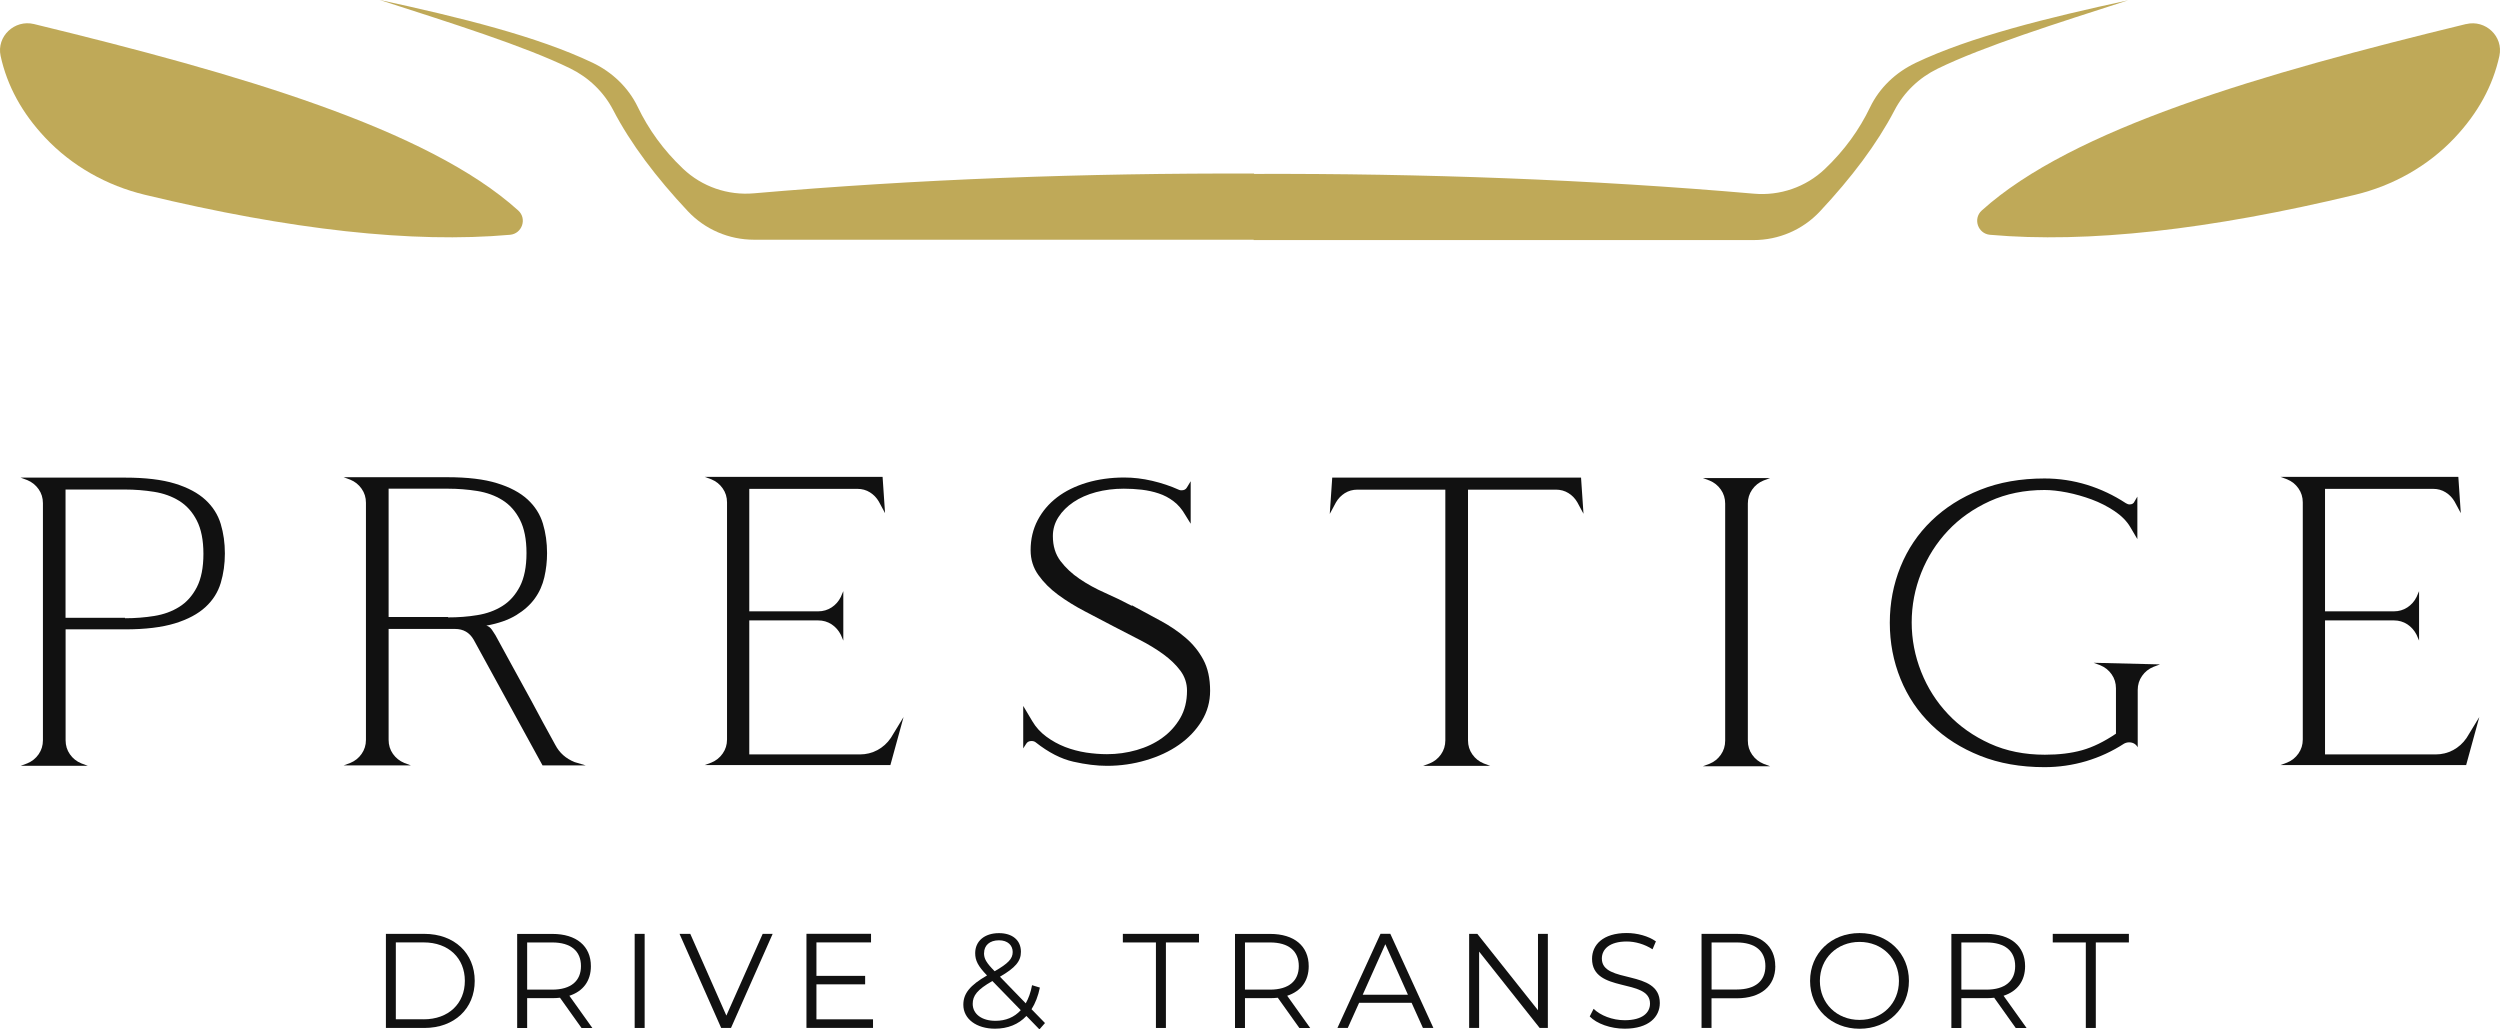 <svg xmlns="http://www.w3.org/2000/svg" width="204" height="84" viewBox="0 0 204 84" fill="none"><g clip-path="url(#clip0_1_8212)"><path d="M156.284 5.149C154.689 5.909 153.364 7.164 152.599 8.753C151.721 10.582 150.509 12.274 148.899 13.799C147.354 15.265 145.249 15.991 143.124 15.805C129.778 14.647 116.163 14.147 102.331 14.191V14.162C88.49 14.118 74.869 14.618 61.514 15.775C59.389 15.961 57.284 15.236 55.739 13.77C54.129 12.245 52.917 10.553 52.039 8.724C51.273 7.135 49.949 5.88 48.354 5.119C43.85 2.972 37.584 1.427 30.975 -0.005C36.775 1.868 42.77 3.746 46.524 5.58C48.03 6.316 49.267 7.498 50.037 8.984C51.465 11.73 53.545 14.481 56.126 17.232C57.525 18.722 59.482 19.561 61.528 19.561H102.297V19.59H143.095C145.141 19.59 147.099 18.752 148.497 17.261C151.073 14.51 153.153 11.759 154.586 9.013C155.356 7.527 156.598 6.345 158.099 5.61C161.853 3.776 167.853 1.898 173.653 0.025C167.049 1.456 160.778 3.001 156.274 5.149H156.284Z" fill="#BFA958"></path><path d="M201.233 1.961C184.462 6.036 169.105 10.504 161.715 17.173C160.974 17.84 161.391 19.07 162.383 19.159C170.346 19.865 180.296 18.756 192.185 15.893C195.281 15.147 198.132 13.549 200.315 11.229C202.19 9.234 203.416 7.017 203.951 4.56C204.294 2.972 202.813 1.579 201.233 1.966V1.961Z" fill="#BFA958"></path><path d="M2.767 1.961C1.187 1.579 -0.294 2.972 0.049 4.56C0.584 7.017 1.81 9.238 3.685 11.229C5.868 13.549 8.719 15.147 11.815 15.893C23.704 18.756 33.654 19.865 41.617 19.159C42.608 19.07 43.026 17.84 42.285 17.173C34.895 10.504 19.538 6.036 2.767 1.961Z" fill="#BFA958"></path><path d="M1.683 38.974H10.201C11.864 38.974 13.218 39.136 14.273 39.46C15.328 39.783 16.157 40.23 16.766 40.789C17.369 41.348 17.786 42.005 18.012 42.755C18.238 43.505 18.35 44.31 18.35 45.163C18.35 46.016 18.238 46.815 18.012 47.571C17.786 48.321 17.374 48.978 16.766 49.537C16.157 50.096 15.328 50.542 14.273 50.866C13.218 51.189 11.859 51.356 10.201 51.356H5.353V60.408C5.353 60.835 5.471 61.217 5.706 61.551C5.942 61.889 6.251 62.134 6.634 62.291L7.173 62.492H1.683L2.223 62.291C2.605 62.134 2.914 61.889 3.15 61.551C3.385 61.212 3.503 60.835 3.503 60.408V41.058C3.503 40.632 3.385 40.249 3.15 39.916C2.914 39.582 2.605 39.332 2.223 39.175L1.683 38.974ZM5.353 50.415H10.201V50.449C11.03 50.449 11.83 50.385 12.59 50.263C13.351 50.14 14.033 49.895 14.626 49.522C15.22 49.154 15.696 48.62 16.059 47.924C16.417 47.227 16.599 46.32 16.599 45.197C16.599 44.074 16.417 43.167 16.059 42.471C15.701 41.774 15.225 41.245 14.626 40.872C14.033 40.504 13.346 40.254 12.57 40.132C11.795 40.009 11.005 39.945 10.196 39.945H5.348V50.41L5.353 50.415Z" fill="#111111"></path><path d="M47.809 62.458H44.272L38.649 52.195C38.31 51.611 37.805 51.322 37.133 51.322H31.711V60.374C31.711 60.801 31.829 61.183 32.064 61.517C32.3 61.85 32.609 62.1 32.992 62.257L33.532 62.458H28.041L28.581 62.257C28.963 62.1 29.273 61.855 29.508 61.517C29.744 61.178 29.861 60.801 29.861 60.374V41.024C29.861 40.598 29.744 40.215 29.508 39.882C29.273 39.543 28.963 39.298 28.581 39.141L28.041 38.94H36.49C38.153 38.94 39.508 39.102 40.563 39.431C41.617 39.754 42.447 40.2 43.055 40.759C43.659 41.319 44.076 41.976 44.301 42.726C44.527 43.476 44.64 44.28 44.64 45.133C44.64 45.805 44.566 46.462 44.419 47.1C44.272 47.737 44.017 48.316 43.644 48.831C43.276 49.346 42.77 49.802 42.128 50.194C41.49 50.586 40.675 50.871 39.684 51.052C39.866 51.096 40.013 51.209 40.141 51.391C40.263 51.572 40.361 51.714 40.425 51.827C40.739 52.411 41.171 53.2 41.721 54.2C42.27 55.201 42.815 56.191 43.354 57.177C43.963 58.319 44.611 59.521 45.307 60.776C45.646 61.428 46.171 61.899 46.892 62.188L47.8 62.458H47.809ZM31.716 50.346H36.564V50.38C37.393 50.38 38.193 50.322 38.953 50.194C39.714 50.072 40.396 49.826 40.989 49.454C41.583 49.086 42.059 48.551 42.422 47.855C42.78 47.159 42.962 46.252 42.962 45.129C42.962 44.006 42.78 43.099 42.422 42.402C42.064 41.706 41.588 41.176 40.989 40.804C40.396 40.436 39.709 40.186 38.934 40.063C38.158 39.941 37.368 39.877 36.559 39.877H31.711V50.341L31.716 50.346Z" fill="#111111"></path><path d="M73.736 58.491L72.656 62.429H57.505L58.045 62.228C58.427 62.071 58.736 61.825 58.972 61.487C59.208 61.149 59.325 60.771 59.325 60.345V40.995C59.325 40.568 59.208 40.186 58.972 39.852C58.736 39.514 58.427 39.269 58.045 39.112L57.505 38.911H72.019L72.22 41.873L71.714 40.931C71.533 40.617 71.292 40.367 70.988 40.176C70.684 39.985 70.34 39.891 69.963 39.891H61.141V49.885H66.764C67.166 49.885 67.534 49.777 67.858 49.566C68.182 49.355 68.437 49.066 68.613 48.708L68.814 48.237V52.273L68.613 51.802C68.432 51.444 68.182 51.16 67.858 50.944C67.534 50.733 67.166 50.626 66.764 50.626H61.141V61.561H70.164C70.679 61.561 71.155 61.443 71.597 61.208C72.033 60.972 72.401 60.644 72.691 60.217L73.736 58.501V58.491Z" fill="#111111"></path><path d="M92.386 49.404C93.171 49.831 93.941 50.243 94.692 50.65C95.442 51.052 96.124 51.513 96.728 52.028C97.336 52.543 97.822 53.146 98.19 53.828C98.558 54.514 98.745 55.358 98.745 56.368C98.745 57.265 98.514 58.089 98.053 58.839C97.591 59.59 96.973 60.237 96.203 60.776C95.433 61.316 94.53 61.737 93.509 62.036C92.489 62.34 91.429 62.492 90.33 62.492C89.501 62.492 88.583 62.38 87.587 62.154C86.586 61.928 85.561 61.404 84.506 60.57C84.417 60.502 84.305 60.467 84.167 60.467C83.966 60.467 83.819 60.546 83.73 60.703L83.495 61.07V57.603L84.236 58.849C84.525 59.344 84.908 59.761 85.379 60.109C85.85 60.457 86.36 60.737 86.91 60.953C87.459 61.164 88.033 61.316 88.627 61.409C89.221 61.497 89.79 61.541 90.33 61.541C91.159 61.541 91.969 61.428 92.754 61.203C93.539 60.977 94.235 60.649 94.839 60.212C95.447 59.776 95.933 59.236 96.306 58.599C96.674 57.961 96.86 57.216 96.86 56.363C96.86 55.755 96.679 55.215 96.321 54.73C95.962 54.249 95.496 53.798 94.922 53.381C94.348 52.965 93.705 52.572 92.984 52.205C92.268 51.837 91.556 51.469 90.865 51.111C90.099 50.709 89.319 50.297 88.524 49.885C87.729 49.468 87.003 49.022 86.35 48.541C85.698 48.061 85.158 47.522 84.736 46.928C84.309 46.335 84.098 45.653 84.098 44.893C84.098 43.996 84.29 43.182 84.672 42.451C85.055 41.721 85.58 41.103 86.257 40.583C86.93 40.068 87.739 39.671 88.681 39.386C89.623 39.107 90.644 38.965 91.743 38.965C92.484 38.965 93.239 39.053 94.014 39.234C94.79 39.416 95.526 39.661 96.218 39.975C96.262 39.999 96.33 40.009 96.419 40.009C96.62 40.009 96.767 39.931 96.855 39.774L97.16 39.269V42.736L96.723 42.029C96.453 41.559 96.134 41.181 95.761 40.902C95.393 40.622 94.986 40.406 94.549 40.264C94.113 40.117 93.651 40.019 93.171 39.96C92.69 39.906 92.199 39.877 91.704 39.877C90.894 39.877 90.138 39.975 89.432 40.161C88.725 40.352 88.112 40.622 87.597 40.97C87.082 41.318 86.669 41.725 86.37 42.196C86.066 42.667 85.914 43.182 85.914 43.746C85.914 44.555 86.12 45.231 86.537 45.781C86.954 46.33 87.474 46.82 88.102 47.242C88.73 47.669 89.427 48.051 90.187 48.385C90.948 48.723 91.669 49.071 92.341 49.429L92.376 49.395L92.386 49.404Z" fill="#111111"></path><path d="M129.219 41.936L128.714 40.995C128.532 40.681 128.292 40.426 127.988 40.239C127.683 40.048 127.34 39.955 126.962 39.955H119.789V60.413C119.789 60.84 119.906 61.222 120.142 61.556C120.378 61.894 120.687 62.139 121.069 62.296L121.609 62.497H116.119L116.658 62.296C117.041 62.139 117.35 61.894 117.586 61.556C117.821 61.217 117.939 60.84 117.939 60.413V39.955H110.766C110.383 39.955 110.039 40.053 109.74 40.239C109.441 40.426 109.195 40.681 109.014 40.995L108.509 41.936L108.71 38.974H129.013L129.214 41.936H129.219Z" fill="#111111"></path><path d="M142.977 61.585C143.212 61.924 143.522 62.169 143.904 62.326L144.444 62.527H138.954L139.493 62.326C139.876 62.169 140.185 61.924 140.421 61.585C140.656 61.247 140.774 60.869 140.774 60.443V41.093C140.774 40.666 140.656 40.284 140.421 39.95C140.185 39.612 139.876 39.367 139.493 39.21L138.954 39.009H144.444L143.904 39.21C143.522 39.367 143.212 39.612 142.977 39.95C142.741 40.289 142.624 40.666 142.624 41.093V60.443C142.624 60.869 142.741 61.252 142.977 61.585Z" fill="#111111"></path><path d="M176.258 54.215L175.719 54.416C175.336 54.573 175.027 54.818 174.791 55.157C174.556 55.495 174.438 55.872 174.438 56.299V60.977C174.281 60.707 174.045 60.575 173.731 60.575C173.599 60.575 173.462 60.609 173.329 60.678C172.363 61.306 171.332 61.781 170.233 62.11C169.134 62.434 168.001 62.6 166.833 62.6C164.88 62.6 163.128 62.291 161.583 61.673C160.032 61.056 158.708 60.217 157.608 59.148C156.509 58.084 155.665 56.834 155.082 55.397C154.498 53.96 154.208 52.435 154.208 50.822C154.208 49.208 154.498 47.683 155.082 46.246C155.665 44.81 156.505 43.559 157.608 42.495C158.708 41.431 160.032 40.588 161.583 39.97C163.133 39.352 164.88 39.043 166.833 39.043C168.02 39.043 169.178 39.219 170.302 39.563C171.425 39.911 172.48 40.411 173.466 41.058C173.579 41.127 173.677 41.161 173.771 41.161C173.972 41.161 174.109 41.083 174.173 40.926L174.409 40.524V43.991L173.834 43.015C173.545 42.52 173.108 42.083 172.539 41.701C171.965 41.318 171.347 41.004 170.689 40.759C170.027 40.514 169.355 40.323 168.668 40.185C167.981 40.053 167.373 39.984 166.833 39.984C165.194 39.984 163.707 40.288 162.373 40.892C161.038 41.5 159.9 42.299 158.958 43.299C158.016 44.3 157.285 45.447 156.769 46.747C156.254 48.046 155.994 49.395 155.994 50.787C155.994 52.18 156.254 53.523 156.769 54.823C157.285 56.123 158.016 57.275 158.958 58.27C159.9 59.271 161.038 60.07 162.373 60.678C163.707 61.286 165.204 61.585 166.867 61.585C168.01 61.585 169.021 61.463 169.899 61.217C170.773 60.972 171.695 60.521 172.662 59.869V56.167C172.662 55.74 172.544 55.358 172.309 55.024C172.073 54.686 171.764 54.441 171.381 54.284L170.841 54.083L176.263 54.215H176.258Z" fill="#111111"></path><path d="M202.317 58.491L201.238 62.429H186.086L186.626 62.228C187.009 62.071 187.318 61.825 187.553 61.487C187.789 61.149 187.907 60.771 187.907 60.345V40.995C187.907 40.568 187.789 40.186 187.553 39.852C187.318 39.514 187.009 39.269 186.626 39.112L186.086 38.911H200.6L200.801 41.873L200.296 40.931C200.114 40.617 199.874 40.367 199.569 40.176C199.265 39.985 198.922 39.891 198.544 39.891H189.722V49.885H195.345C195.747 49.885 196.115 49.777 196.439 49.566C196.763 49.355 197.018 49.066 197.195 48.708L197.396 48.237V52.273L197.195 51.802C197.013 51.444 196.763 51.16 196.439 50.944C196.115 50.733 195.747 50.626 195.345 50.626H189.722V61.561H198.745C199.26 61.561 199.736 61.443 200.178 61.208C200.615 60.972 200.982 60.644 201.272 60.217L202.317 58.501V58.491Z" fill="#111111"></path><path d="M31.49 76.203H34.621C37.079 76.203 38.737 77.782 38.737 80.043C38.737 82.303 37.079 83.882 34.621 83.882H31.49V76.203ZM34.572 83.176C36.613 83.176 37.932 81.882 37.932 80.038C37.932 78.194 36.618 76.9 34.572 76.9H32.3V83.171H34.572V83.176Z" fill="#111111"></path><path d="M47.451 83.882L45.695 81.416C45.498 81.435 45.297 81.45 45.081 81.45H43.016V83.887H42.201V76.208H45.076C47.029 76.208 48.217 77.194 48.217 78.841C48.217 80.048 47.579 80.891 46.46 81.254L48.339 83.887H47.451V83.882ZM47.407 78.836C47.407 77.611 46.593 76.904 45.057 76.904H43.016V80.754H45.057C46.593 80.754 47.407 80.043 47.407 78.832V78.836Z" fill="#111111"></path><path d="M51.789 76.203H52.603V83.882H51.789V76.203Z" fill="#111111"></path><path d="M63.049 76.203L59.649 83.882H58.849L55.449 76.203H56.327L59.271 82.872L62.235 76.203H63.059H63.049Z" fill="#111111"></path><path d="M71.238 83.176V83.877H65.807V76.198H71.076V76.9H66.621V79.631H70.595V80.322H66.621V83.176H71.243H71.238Z" fill="#111111"></path><path d="M84.82 84L83.755 82.902C83.107 83.593 82.229 83.941 81.189 83.941C79.687 83.941 78.608 83.152 78.608 81.99C78.608 81.077 79.133 80.41 80.541 79.597C79.795 78.827 79.575 78.366 79.575 77.777C79.575 76.801 80.33 76.144 81.517 76.144C82.602 76.144 83.308 76.713 83.308 77.669C83.308 78.439 82.847 78.974 81.596 79.7L83.701 81.872C83.931 81.465 84.108 80.974 84.216 80.391L84.854 80.587C84.712 81.278 84.481 81.872 84.172 82.352L85.271 83.48L84.82 83.995V84ZM83.294 82.431L80.978 80.052C79.746 80.754 79.373 81.239 79.373 81.916C79.373 82.749 80.119 83.299 81.228 83.299C82.062 83.299 82.764 83.014 83.294 82.431ZM80.296 77.772C80.296 78.223 80.463 78.542 81.164 79.253C82.273 78.616 82.636 78.233 82.636 77.684C82.636 77.135 82.229 76.728 81.517 76.728C80.747 76.728 80.301 77.154 80.301 77.767L80.296 77.772Z" fill="#111111"></path><path d="M94.324 76.904H91.625V76.203H97.837V76.904H95.138V83.882H94.324V76.904Z" fill="#111111"></path><path d="M106.026 83.882L104.269 81.416C104.073 81.435 103.872 81.45 103.656 81.45H101.59V83.887H100.776V76.208H103.651C105.604 76.208 106.791 77.194 106.791 78.841C106.791 80.048 106.153 80.891 105.035 81.254L106.914 83.887H106.026V83.882ZM105.982 78.836C105.982 77.611 105.167 76.904 103.632 76.904H101.59V80.754H103.632C105.167 80.754 105.982 80.043 105.982 78.832V78.836Z" fill="#111111"></path><path d="M115.181 81.828H110.903L109.98 83.877H109.136L112.65 76.198H113.449L116.962 83.877H116.109L115.186 81.828H115.181ZM114.887 81.171L113.042 77.047L111.197 81.171H114.887Z" fill="#111111"></path><path d="M126.305 76.203V83.882H125.637L120.696 77.65V83.882H119.882V76.203H120.549L125.5 82.436V76.203H126.3H126.305Z" fill="#111111"></path><path d="M129.719 82.946L130.038 82.318C130.588 82.858 131.564 83.25 132.575 83.25C134.013 83.25 134.641 82.647 134.641 81.891C134.641 79.788 129.911 81.077 129.911 78.238C129.911 77.11 130.789 76.135 132.742 76.135C133.61 76.135 134.508 76.385 135.122 76.816L134.847 77.463C134.189 77.037 133.419 76.826 132.742 76.826C131.339 76.826 130.711 77.454 130.711 78.219C130.711 80.322 135.441 79.052 135.441 81.847C135.441 82.975 134.543 83.941 132.575 83.941C131.422 83.941 130.294 83.534 129.719 82.941V82.946Z" fill="#111111"></path><path d="M144.866 78.836C144.866 80.469 143.679 81.46 141.726 81.46H139.66V83.882H138.846V76.203H141.721C143.674 76.203 144.861 77.189 144.861 78.836H144.866ZM144.056 78.836C144.056 77.611 143.242 76.904 141.706 76.904H139.665V80.744H141.706C143.242 80.744 144.056 80.043 144.056 78.836Z" fill="#111111"></path><path d="M147.702 80.043C147.702 77.807 149.415 76.139 151.74 76.139C154.066 76.139 155.769 77.797 155.769 80.043C155.769 82.289 154.046 83.946 151.74 83.946C149.434 83.946 147.702 82.279 147.702 80.043ZM154.954 80.043C154.954 78.209 153.58 76.86 151.74 76.86C149.9 76.86 148.502 78.209 148.502 80.043C148.502 81.877 149.886 83.225 151.74 83.225C153.595 83.225 154.954 81.877 154.954 80.043Z" fill="#111111"></path><path d="M164.482 83.882L162.726 81.416C162.53 81.435 162.328 81.45 162.113 81.45H160.047V83.887H159.232V76.208H162.108C164.06 76.208 165.248 77.194 165.248 78.841C165.248 80.048 164.61 80.891 163.491 81.254L165.371 83.887H164.482V83.882ZM164.438 78.836C164.438 77.611 163.624 76.904 162.088 76.904H160.047V80.754H162.088C163.624 80.754 164.438 80.043 164.438 78.832V78.836Z" fill="#111111"></path><path d="M170.203 76.904H167.505V76.203H173.717V76.904H171.018V83.882H170.203V76.904Z" fill="#111111"></path></g><defs><clipPath id="clip0_1_8212"><rect width="204" height="84" fill="white"></rect></clipPath></defs></svg>